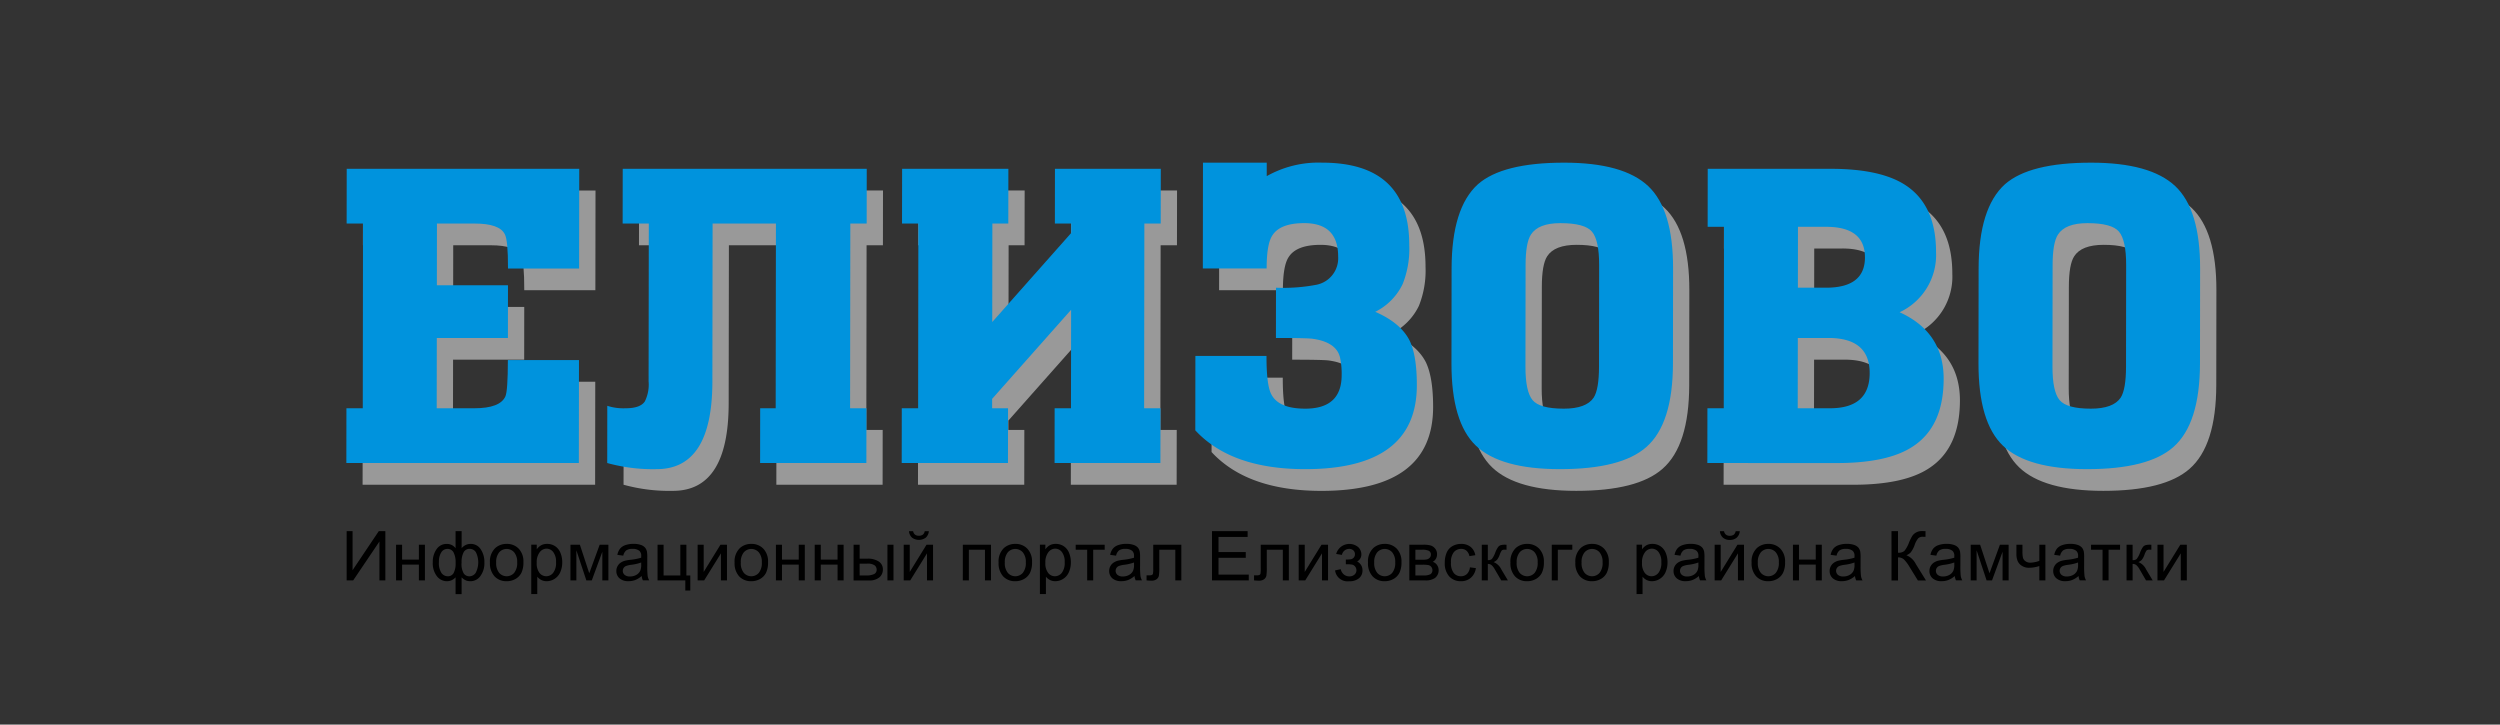 <svg xmlns="http://www.w3.org/2000/svg" xmlns:xlink="http://www.w3.org/1999/xlink" width="435.249" height="126.156" style=""><rect width="100%" height="100%" fill="#333333" stroke="none"/><rect id="backgroundrect" width="100%" height="100%" x="0" y="0" fill="none" stroke="none" class="selected" style=""/><defs><style>.cls-1{opacity:0.5;}.cls-2{fill:#fff;}.cls-3{fill:#0093dd;}.cls-4{fill:none;}</style></defs><title>logo</title><g class="currentLayer" style=""><title>Layer 1</title><g class="cls-1" id="svg_1"><path class="cls-2" d="M63.128,84.389l.013-9.534h2.845L66.028,42.7H63.183l.012-9.533h40.483l-.024,17.359H91.275q.006-4.978-.561-5.976-.921-1.849-5.263-1.85H78.906L78.892,53.44H91.271l-.011,9.178H78.88l-.017,12.237H85.41q4.481,0,5.41-2.063.426-.924.434-6.333h12.38l-.024,17.93Z" id="svg_2"/><path class="cls-2" d="M153.729,33.163l-.012,9.533H150.87l-.042,32.159h2.846l-.012,9.534h-18.5l.012-9.534h2.7l.043-32.159H126.9l-.038,27.534q-.018,15.227-9.695,15.226a29.784,29.784,0,0,1-8.607-1.067l.012-9.961a9.092,9.092,0,0,0,3.2.427q2.562,0,3.345-1.208a6.585,6.585,0,0,0,.646-3.478L115.8,42.7h-4.553l.012-9.533Z" id="svg_3"/><path class="cls-2" d="M159.891,33.163h18.5l-.014,9.533H175.6l-.023,17.147,13.752-15.51,0-1.637h-2.846l.013-9.533h18.427l-.013,9.533h-2.846l-.042,32.159h2.846l-.013,9.534H186.432l.012-9.534h2.846l.023-17.147L175.561,73.219l0,1.636h2.775l-.014,9.534h-18.5l.014-9.534h2.846l.041-32.159h-2.846Z" id="svg_4"/><path class="cls-2" d="M212.244,50.522,212.27,32.1h11.1l0,2.347a18.292,18.292,0,0,1,9.679-2.347q15.153,0,15.136,14.371a16.547,16.547,0,0,1-1.148,6.759,10.443,10.443,0,0,1-4.772,4.838q4.406,1.922,5.969,4.98,1.276,2.634,1.271,7.827-.021,14.586-19.443,14.585-12.877,0-19.129-6.759l.016-12.949h12.38q-.008,5.122.845,6.688,1.278,2.491,5.9,2.49,6.333,0,6.34-5.834a13.2,13.2,0,0,0-.279-3.059q-.639-2.7-4.764-3.273-.924-.141-6.4-.142l.011-8.751a30.628,30.628,0,0,0,6.973-.5,4.7,4.7,0,0,0,3.848-4.91q.009-5.832-5.9-5.834-4.2,0-5.551,2.135-1,1.494-1,5.762Z" id="svg_5"/><path class="cls-2" d="M274.431,85.456q-10.389,0-14.652-4.091t-4.25-14.336l.022-16.507q.015-10.529,4.572-14.656Q264.4,32.1,275.141,32.1q10.315,0,14.65,4.091t4.321,14.335l-.021,16.507q-.014,10.53-4.644,14.585Q285.1,85.456,274.431,85.456Zm.653-10.53q3.912,0,5.2-1.921.924-1.422.932-5.407l.023-17.644q0-4.34-1.238-5.834t-5.512-1.495q-3.841,0-5.125,1.993-.928,1.423-.931,5.336L268.406,67.6q-.006,4.341,1.238,5.834T275.084,74.926Z" id="svg_6"/><path class="cls-2" d="M300.08,84.389l.012-9.534h2.846l.041-31.589h-2.845l.012-10.1h21.417q8.678,0,13.015,2.846,5.332,3.486,5.32,11.668a10.984,10.984,0,0,1-6.345,10.458q7.681,3.488,7.669,11.6-.012,8.325-5.423,11.811-4.346,2.845-13.166,2.846Zm15.752-21.771-.017,12.237h5.621q6.9,0,6.91-6.119t-7.178-6.118Zm.025-19.352-.014,10.6h4.909q6.759,0,6.766-5.265.008-5.337-6.752-5.336Z" id="svg_7"/><path class="cls-2" d="M366.188,85.456q-10.389,0-14.652-4.091t-4.25-14.336l.023-16.507q.012-10.529,4.572-14.656Q356.155,32.1,366.9,32.1q10.315,0,14.652,4.091t4.321,14.335l-.022,16.507q-.014,10.53-4.643,14.585Q376.858,85.456,366.188,85.456Zm.654-10.53q3.912,0,5.195-1.921.927-1.422.933-5.407l.022-17.644q.006-4.34-1.237-5.834t-5.512-1.495q-3.841,0-5.124,1.993-.929,1.423-.932,5.336L360.164,67.6q-.006,4.341,1.237,5.834T366.842,74.926Z" id="svg_8"/></g><path class="cls-3" d="M60.3,80.612l.013-9.534h2.845L63.2,38.919H60.35l.013-9.533h40.483l-.024,17.36H88.443q.006-4.98-.562-5.976-.921-1.85-5.262-1.851H76.073l-.014,10.744h12.38l-.011,9.178H76.047l-.016,12.237h6.546q4.48,0,5.41-2.063.426-.924.435-6.332H100.8l-.024,17.929Z" id="svg_9"/><path class="cls-3" d="M150.9,29.386l-.012,9.533h-2.847L148,71.078h2.846l-.012,9.534h-18.5l.012-9.534h2.7l.042-32.159H124.062l-.037,27.535q-.02,15.225-9.7,15.225a29.78,29.78,0,0,1-8.607-1.067l.011-9.961a9.1,9.1,0,0,0,3.2.427q2.562,0,3.345-1.207a6.59,6.59,0,0,0,.646-3.478l.036-27.474h-4.554l.013-9.533Z" id="svg_10"/><path class="cls-3" d="M157.058,29.386h18.5l-.013,9.533h-2.775l-.022,17.147L186.5,40.556l0-1.637h-2.846l.012-9.533h18.428l-.014,9.533h-2.846l-.041,32.159h2.846l-.013,9.534H183.6l.011-9.534h2.846l.023-17.146-13.751,15.51,0,1.636H175.5l-.013,9.534h-18.5L157,71.078h2.846l.042-32.159h-2.846Z" id="svg_11"/><path class="cls-3" d="M209.412,46.746l.025-18.427h11.1l0,2.348a18.3,18.3,0,0,1,9.679-2.348q15.154,0,15.136,14.371a16.51,16.51,0,0,1-1.148,6.759,10.445,10.445,0,0,1-4.772,4.839q4.407,1.92,5.969,4.98,1.278,2.633,1.271,7.826-.02,14.586-19.442,14.585-12.879,0-19.129-6.759l.016-12.949h12.38q-.009,5.122.845,6.688,1.276,2.491,5.9,2.49,6.332,0,6.34-5.834a13.135,13.135,0,0,0-.28-3.059q-.638-2.7-4.763-3.273-.925-.141-6.4-.142l.011-8.751a30.644,30.644,0,0,0,6.974-.5,4.7,4.7,0,0,0,3.848-4.909q.007-5.834-5.9-5.834-4.2,0-5.55,2.134-1,1.494-1,5.763Z" id="svg_12"/><path class="cls-3" d="M271.6,81.679q-10.389,0-14.651-4.091T252.7,63.252l.022-16.506q.014-10.529,4.572-14.657,4.275-3.769,15.018-3.77,10.315,0,14.65,4.091t4.32,14.336l-.021,16.506q-.013,10.53-4.643,14.585Q282.27,81.678,271.6,81.679Zm.654-10.53q3.91,0,5.2-1.92.926-1.424.933-5.408l.022-17.644q.006-4.34-1.237-5.834t-5.512-1.494q-3.843,0-5.126,1.992-.927,1.423-.931,5.336l-.023,17.644q-.006,4.341,1.237,5.834T272.252,71.149Z" id="svg_13"/><path class="cls-3" d="M297.248,80.612l.012-9.534h2.845l.041-31.589H297.3l.013-10.1h21.415q8.681,0,13.017,2.846,5.331,3.486,5.32,11.668a10.984,10.984,0,0,1-6.345,10.458q7.681,3.488,7.669,11.6-.01,8.323-5.424,11.81-4.344,2.847-13.165,2.846ZM313,58.841l-.017,12.237H318.6q6.9,0,6.909-6.119t-7.177-6.118Zm.025-19.352-.014,10.6h4.91q6.759,0,6.766-5.265.006-5.336-6.752-5.336Z" id="svg_14"/><path class="cls-3" d="M363.354,81.679q-10.387,0-14.651-4.091t-4.249-14.336l.022-16.506q.012-10.529,4.572-14.657,4.274-3.769,15.016-3.77,10.315,0,14.652,4.091t4.321,14.336l-.021,16.506q-.015,10.53-4.644,14.585Q374.027,81.678,363.354,81.679Zm.655-10.53q3.912,0,5.2-1.92.925-1.424.932-5.408l.022-17.644q.006-4.34-1.237-5.834t-5.512-1.494q-3.842,0-5.124,1.992-.929,1.423-.932,5.336l-.023,17.644q-.006,4.341,1.237,5.834T364.009,71.149Z" id="svg_15"/><path d="M60.352,92.469h1.03v6.8l4.565-6.8h1.141v8.581H66.059V94.272l-4.573,6.778H60.352Z" id="svg_16" class=""/><path d="M68.953,94.834h1.053v2.587h2.921V94.834H73.98v6.216H72.927V98.293H70.006v2.757H68.953Z" id="svg_17" class=""/><path d="M79.315,92.469h1.054v2.968a2.218,2.218,0,0,1,.72-.559,1.953,1.953,0,0,1,.843-.185,2.035,2.035,0,0,1,1.753.922,3.954,3.954,0,0,1,.647,2.321,3.734,3.734,0,0,1-.7,2.356,2.114,2.114,0,0,1-1.733.9,2.4,2.4,0,0,1-.69-.105,2.314,2.314,0,0,1-.843-.574v2.921H79.315v-2.921a2.139,2.139,0,0,1-.7.51,2.027,2.027,0,0,1-.828.169,2.2,2.2,0,0,1-1.71-.857,3.683,3.683,0,0,1-.73-2.456,3.766,3.766,0,0,1,.661-2.268,2.085,2.085,0,0,1,1.779-.916,1.923,1.923,0,0,1,.849.185,1.949,1.949,0,0,1,.678.559Zm-2.9,5.379a3.171,3.171,0,0,0,.442,1.9,1.333,1.333,0,0,0,1.1.579,1.113,1.113,0,0,0,1.025-.576,3.491,3.491,0,0,0,.339-1.73,3.773,3.773,0,0,0-.356-1.844,1.169,1.169,0,0,0-1.078-.614,1.237,1.237,0,0,0-1.059.6A2.972,2.972,0,0,0,76.418,97.848Zm3.945.117a3.217,3.217,0,0,0,.387,1.888,1.187,1.187,0,0,0,.965.483,1.345,1.345,0,0,0,1.1-.594,3.958,3.958,0,0,0,.035-3.609,1.275,1.275,0,0,0-1.075-.579,1.15,1.15,0,0,0-1.056.6A3.641,3.641,0,0,0,80.363,97.965Z" id="svg_18" class=""/><path d="M85.3,97.942a3.2,3.2,0,0,1,.96-2.558,2.893,2.893,0,0,1,1.955-.691,2.8,2.8,0,0,1,2.1.84,3.2,3.2,0,0,1,.812,2.321,4.116,4.116,0,0,1-.359,1.888,2.562,2.562,0,0,1-1.048,1.068,3.055,3.055,0,0,1-1.5.38,2.8,2.8,0,0,1-2.111-.836A3.348,3.348,0,0,1,85.3,97.942Zm1.083,0a2.654,2.654,0,0,0,.52,1.788,1.735,1.735,0,0,0,2.617,0,2.712,2.712,0,0,0,.521-1.82,2.573,2.573,0,0,0-.523-1.747,1.737,1.737,0,0,0-2.615,0A2.642,2.642,0,0,0,86.383,97.942Z" id="svg_19" class=""/><path d="M92.49,103.432v-8.6h.96v.808a2.351,2.351,0,0,1,.767-.711,2.1,2.1,0,0,1,1.036-.238,2.46,2.46,0,0,1,1.405.41,2.521,2.521,0,0,1,.918,1.156,4.22,4.22,0,0,1,.311,1.636,4.175,4.175,0,0,1-.342,1.718,2.594,2.594,0,0,1-1,1.171,2.556,2.556,0,0,1-1.372.406,1.992,1.992,0,0,1-.946-.222,2.156,2.156,0,0,1-.687-.562v3.026Zm.954-5.455a2.7,2.7,0,0,0,.486,1.773,1.488,1.488,0,0,0,1.176.574,1.526,1.526,0,0,0,1.2-.594,2.823,2.823,0,0,0,.5-1.841,2.75,2.75,0,0,0-.489-1.779,1.473,1.473,0,0,0-1.168-.591,1.517,1.517,0,0,0-1.19.629A2.81,2.81,0,0,0,93.444,97.977Z" id="svg_20" class=""/><path d="M99.318,94.834h1.639l1.633,4.975,1.814-4.975h1.516v6.216h-1.053v-5l-1.838,5h-.943l-1.738-5.244v5.244h-1.03Z" id="svg_21" class=""/><path d="M111.718,100.283a3.909,3.909,0,0,1-1.126.7,3.254,3.254,0,0,1-1.162.2,2.263,2.263,0,0,1-1.575-.5,1.652,1.652,0,0,1-.55-1.279,1.735,1.735,0,0,1,.752-1.44,2.552,2.552,0,0,1,.757-.345,7.536,7.536,0,0,1,.938-.158,9.614,9.614,0,0,0,1.878-.363c0-.145.006-.236.006-.275a1.166,1.166,0,0,0-.3-.907,1.766,1.766,0,0,0-1.2-.358,1.861,1.861,0,0,0-1.1.261,1.6,1.6,0,0,0-.524.922l-1.03-.141a2.562,2.562,0,0,1,.463-1.068,2.027,2.027,0,0,1,.93-.626,4.158,4.158,0,0,1,1.41-.22,3.728,3.728,0,0,1,1.294.188,1.709,1.709,0,0,1,.731.471,1.657,1.657,0,0,1,.329.717,5.972,5.972,0,0,1,.052.972v1.4a14.841,14.841,0,0,0,.068,1.859,2.317,2.317,0,0,0,.266.746h-1.1A2.209,2.209,0,0,1,111.718,100.283Zm-.088-2.353a7.714,7.714,0,0,1-1.721.4,4.033,4.033,0,0,0-.919.211.923.923,0,0,0-.416.342.906.906,0,0,0-.146.5.9.9,0,0,0,.32.7,1.372,1.372,0,0,0,.934.281,2.18,2.18,0,0,0,1.082-.266,1.644,1.644,0,0,0,.7-.729,2.566,2.566,0,0,0,.169-1.054Z" id="svg_22" class=""/><path d="M114.478,94.834h1.053v5.35h2.914v-5.35H119.5v5.35h.678v2.628h-.865V101.05h-4.835Z" id="svg_23" class=""/><path d="M121.457,94.834h1.054v4.741l2.921-4.741h1.134v6.216h-1.052V96.338l-2.921,4.712h-1.136Z" id="svg_24" class=""/><path d="M127.893,97.942a3.2,3.2,0,0,1,.96-2.558,2.893,2.893,0,0,1,1.955-.691,2.79,2.79,0,0,1,2.094.84,3.2,3.2,0,0,1,.815,2.321,4.114,4.114,0,0,1-.361,1.888,2.548,2.548,0,0,1-1.047,1.068,3.058,3.058,0,0,1-1.5.38,2.8,2.8,0,0,1-2.111-.836A3.343,3.343,0,0,1,127.893,97.942Zm1.083,0a2.643,2.643,0,0,0,.52,1.788,1.735,1.735,0,0,0,2.617,0,2.712,2.712,0,0,0,.52-1.82,2.563,2.563,0,0,0-.524-1.747,1.735,1.735,0,0,0-2.613,0A2.631,2.631,0,0,0,128.976,97.942Z" id="svg_25" class=""/><path d="M135.089,94.834h1.054v2.587h2.92V94.834h1.054v6.216h-1.054V98.293h-2.92v2.757h-1.054Z" id="svg_26" class=""/><path d="M141.84,94.834H142.9v2.587h2.919V94.834h1.054v6.216h-1.054V98.293H142.9v2.757H141.84Z" id="svg_27" class=""/><path d="M148.609,94.834h1.054v2.429H151a3.418,3.418,0,0,1,2.01.506,1.623,1.623,0,0,1,.7,1.4,1.761,1.761,0,0,1-.588,1.332,2.691,2.691,0,0,1-1.882.553h-2.634Zm1.054,5.35h1.107a3.03,3.03,0,0,0,1.427-.246.823.823,0,0,0,.428-.767.992.992,0,0,0-.316-.72,2.1,2.1,0,0,0-1.4-.316h-1.247Zm4.841-5.35h1.053v6.216H154.5Z" id="svg_28" class=""/><path d="M157.334,94.834h1.053v4.741l2.921-4.741h1.135v6.216H161.39V96.338l-2.921,4.712h-1.135Zm3.658-2.353h.719a1.7,1.7,0,0,1-.535,1.124,2.021,2.021,0,0,1-2.388,0,1.7,1.7,0,0,1-.536-1.127h.721a.982.982,0,0,0,.324.594,1.008,1.008,0,0,0,.652.2,1.147,1.147,0,0,0,.718-.19A.973.973,0,0,0,160.992,92.481Z" id="svg_29" class=""/><path d="M167.629,94.834h4.905v6.216H171.48V95.706h-2.8v5.344h-1.055Z" id="svg_30" class=""/><path d="M173.854,97.942a3.2,3.2,0,0,1,.96-2.558,2.9,2.9,0,0,1,1.956-.691,2.791,2.791,0,0,1,2.094.84,3.2,3.2,0,0,1,.814,2.321,4.115,4.115,0,0,1-.36,1.888,2.55,2.55,0,0,1-1.048,1.068,3.054,3.054,0,0,1-1.5.38,2.8,2.8,0,0,1-2.112-.836A3.348,3.348,0,0,1,173.854,97.942Zm1.084,0a2.649,2.649,0,0,0,.519,1.788,1.735,1.735,0,0,0,2.617,0,2.707,2.707,0,0,0,.521-1.82,2.568,2.568,0,0,0-.524-1.747,1.736,1.736,0,0,0-2.614,0A2.636,2.636,0,0,0,174.938,97.942Z" id="svg_31" class=""/><path d="M181.045,103.432v-8.6H182v.808a2.351,2.351,0,0,1,.767-.711,2.1,2.1,0,0,1,1.036-.238,2.456,2.456,0,0,1,1.405.41,2.523,2.523,0,0,1,.919,1.156,4.22,4.22,0,0,1,.31,1.636,4.175,4.175,0,0,1-.342,1.718,2.592,2.592,0,0,1-.995,1.171,2.56,2.56,0,0,1-1.374.406,1.988,1.988,0,0,1-.945-.222,2.156,2.156,0,0,1-.687-.562v3.026ZM182,97.977a2.7,2.7,0,0,0,.486,1.773,1.49,1.49,0,0,0,1.176.574,1.523,1.523,0,0,0,1.2-.594,2.817,2.817,0,0,0,.5-1.841,2.744,2.744,0,0,0-.488-1.779,1.472,1.472,0,0,0-1.168-.591,1.515,1.515,0,0,0-1.19.629A2.816,2.816,0,0,0,182,97.977Z" id="svg_32" class=""/><path d="M187.275,94.834h5.051v.872h-2v5.344h-1.047V95.706h-2Z" id="svg_33" class=""/><path d="M197.521,100.283a3.909,3.909,0,0,1-1.126.7,3.255,3.255,0,0,1-1.163.2,2.26,2.26,0,0,1-1.574-.5,1.652,1.652,0,0,1-.551-1.279,1.706,1.706,0,0,1,.208-.834,1.723,1.723,0,0,1,.544-.606,2.569,2.569,0,0,1,.758-.345,7.536,7.536,0,0,1,.938-.158,9.646,9.646,0,0,0,1.878-.363c0-.145,0-.236,0-.275a1.166,1.166,0,0,0-.3-.907,1.767,1.767,0,0,0-1.2-.358,1.857,1.857,0,0,0-1.1.261,1.6,1.6,0,0,0-.525.922l-1.029-.141a2.562,2.562,0,0,1,.463-1.068,2.021,2.021,0,0,1,.93-.626,4.158,4.158,0,0,1,1.41-.22,3.728,3.728,0,0,1,1.294.188,1.709,1.709,0,0,1,.731.471,1.656,1.656,0,0,1,.328.717,5.939,5.939,0,0,1,.053.972v1.4a15.134,15.134,0,0,0,.067,1.859,2.32,2.32,0,0,0,.267.746h-1.1A2.231,2.231,0,0,1,197.521,100.283Zm-.088-2.353a7.714,7.714,0,0,1-1.721.4,4.019,4.019,0,0,0-.919.211.917.917,0,0,0-.416.342.928.928,0,0,0,.174,1.2,1.371,1.371,0,0,0,.933.281,2.174,2.174,0,0,0,1.082-.266,1.647,1.647,0,0,0,.7-.729,2.566,2.566,0,0,0,.169-1.054Z" id="svg_34" class=""/><path d="M200.777,94.834h4.894v6.216h-1.048V95.706h-2.791v3.1a8.976,8.976,0,0,1-.07,1.428,1.038,1.038,0,0,1-.387.6,1.415,1.415,0,0,1-.913.258c-.246,0-.528-.016-.849-.047v-.878h.463a1.171,1.171,0,0,0,.468-.067.346.346,0,0,0,.186-.214,5,5,0,0,0,.047-.954Z" id="svg_35" class=""/><path d="M211.01,101.05V92.469h6.2v1.013h-5.068V96.11h4.747v1.007h-4.747v2.92h5.267v1.013Z" id="svg_36" class=""/><path d="M219.493,94.834h4.894v6.216h-1.049V95.706h-2.791v3.1a9.1,9.1,0,0,1-.07,1.428,1.038,1.038,0,0,1-.387.6,1.412,1.412,0,0,1-.912.258c-.246,0-.53-.016-.85-.047v-.878h.463a1.173,1.173,0,0,0,.469-.067.346.346,0,0,0,.186-.214,5,5,0,0,0,.047-.954Z" id="svg_37" class=""/><path d="M226.1,94.834h1.054v4.741l2.92-4.741h1.136v6.216H230.16V96.338l-2.92,4.712H226.1Z" id="svg_38" class=""/><path d="M234.307,98.24v-.825a5.913,5.913,0,0,0,.91-.053.854.854,0,0,0,.46-.28.834.834,0,0,0,.217-.586.869.869,0,0,0-.285-.682,1.059,1.059,0,0,0-.734-.254,1.293,1.293,0,0,0-1.246,1.047l-1-.164a2.387,2.387,0,0,1,3.819-1.2,1.745,1.745,0,0,1,.566,1.3,1.369,1.369,0,0,1-.739,1.212,1.776,1.776,0,0,1,.7.641,1.755,1.755,0,0,1,.234.922,1.7,1.7,0,0,1-.609,1.357,2.54,2.54,0,0,1-1.7.521,2.185,2.185,0,0,1-2.464-1.89l.99-.211a1.577,1.577,0,0,0,.547.925,1.48,1.48,0,0,0,.945.328,1.323,1.323,0,0,0,.887-.3,1.014,1.014,0,0,0,.131-1.4.95.95,0,0,0-.473-.336,4.1,4.1,0,0,0-.914-.068Z" id="svg_39" class=""/><path d="M238.168,97.942a3.2,3.2,0,0,1,.959-2.558,2.9,2.9,0,0,1,1.955-.691,2.792,2.792,0,0,1,2.1.84,3.2,3.2,0,0,1,.813,2.321,4.115,4.115,0,0,1-.36,1.888,2.554,2.554,0,0,1-1.047,1.068,3.059,3.059,0,0,1-1.5.38,2.794,2.794,0,0,1-2.109-.836A3.344,3.344,0,0,1,238.168,97.942Zm1.082,0a2.649,2.649,0,0,0,.521,1.788,1.735,1.735,0,0,0,2.617,0,2.717,2.717,0,0,0,.52-1.82,2.568,2.568,0,0,0-.523-1.747,1.736,1.736,0,0,0-2.614,0A2.636,2.636,0,0,0,239.25,97.942Z" id="svg_40" class=""/><path d="M245.363,94.834h2.43a4.427,4.427,0,0,1,1.332.149,1.614,1.614,0,0,1,.748.547,1.5,1.5,0,0,1,.314.954,1.566,1.566,0,0,1-.185.776,1.5,1.5,0,0,1-.553.553,1.459,1.459,0,0,1,.729.547,1.585,1.585,0,0,1,.29.952,1.678,1.678,0,0,1-.632,1.311,2.773,2.773,0,0,1-1.668.427h-2.805Zm1.055,2.616h1.123a4.011,4.011,0,0,0,.925-.07.963.963,0,0,0,.45-.284.723.723,0,0,0,.2-.512.715.715,0,0,0-.347-.685,2.652,2.652,0,0,0-1.192-.193h-1.158Zm0,2.734h1.387a2.532,2.532,0,0,0,1.228-.208.814.814,0,0,0,.352-.717.894.894,0,0,0-.194-.553.832.832,0,0,0-.5-.322,5.181,5.181,0,0,0-.995-.068h-1.275Z" id="svg_41" class=""/><path d="M255.914,98.773l1.036.135a2.683,2.683,0,0,1-.869,1.676,2.531,2.531,0,0,1-1.718.606,2.666,2.666,0,0,1-2.051-.834,3.384,3.384,0,0,1-.776-2.391,4.329,4.329,0,0,1,.333-1.761,2.332,2.332,0,0,1,1.016-1.133,3.011,3.011,0,0,1,1.484-.378,2.575,2.575,0,0,1,1.656.513,2.349,2.349,0,0,1,.826,1.454l-1.025.158a1.694,1.694,0,0,0-.517-.942,1.339,1.339,0,0,0-.9-.316,1.637,1.637,0,0,0-1.294.57,2.716,2.716,0,0,0-.5,1.806,2.8,2.8,0,0,0,.48,1.82,1.56,1.56,0,0,0,1.253.568,1.472,1.472,0,0,0,1.035-.381A1.884,1.884,0,0,0,255.914,98.773Z" id="svg_42" class=""/><path d="M257.977,94.834h1.054v2.687a1.011,1.011,0,0,0,.7-.194,4.205,4.205,0,0,0,.594-1.123,4.451,4.451,0,0,1,.5-.972.957.957,0,0,1,.444-.316,2.837,2.837,0,0,1,.808-.082h.211v.872L262,95.7a.78.78,0,0,0-.533.123,3.151,3.151,0,0,0-.374.767,3.2,3.2,0,0,1-.439.843,1.792,1.792,0,0,1-.615.427,2.542,2.542,0,0,1,1.335,1.264l1.153,1.926h-1.159l-1.124-1.926a2.636,2.636,0,0,0-.6-.764,1.024,1.024,0,0,0-.614-.184v2.874h-1.054Z" id="svg_43" class=""/><path d="M262.967,97.942a3.2,3.2,0,0,1,.96-2.558,2.893,2.893,0,0,1,1.955-.691,2.792,2.792,0,0,1,2.095.84,3.194,3.194,0,0,1,.814,2.321,4.128,4.128,0,0,1-.36,1.888,2.556,2.556,0,0,1-1.048,1.068,3.058,3.058,0,0,1-1.5.38,2.8,2.8,0,0,1-2.111-.836A3.343,3.343,0,0,1,262.967,97.942Zm1.083,0a2.649,2.649,0,0,0,.52,1.788,1.736,1.736,0,0,0,2.618,0,2.717,2.717,0,0,0,.519-1.82,2.568,2.568,0,0,0-.523-1.747,1.736,1.736,0,0,0-2.614,0A2.636,2.636,0,0,0,264.05,97.942Z" id="svg_44" class=""/><path d="M270.163,94.834h3.576v.872h-2.522v5.344h-1.054Z" id="svg_45" class=""/><path d="M274.27,97.942a3.2,3.2,0,0,1,.959-2.558,2.9,2.9,0,0,1,1.955-.691,2.792,2.792,0,0,1,2.095.84,3.2,3.2,0,0,1,.814,2.321,4.1,4.1,0,0,1-.361,1.888,2.552,2.552,0,0,1-1.046,1.068,3.059,3.059,0,0,1-1.5.38,2.8,2.8,0,0,1-2.11-.836A3.343,3.343,0,0,1,274.27,97.942Zm1.082,0a2.643,2.643,0,0,0,.521,1.788,1.734,1.734,0,0,0,2.616,0,2.712,2.712,0,0,0,.521-1.82,2.563,2.563,0,0,0-.524-1.747,1.735,1.735,0,0,0-2.613,0A2.631,2.631,0,0,0,275.352,97.942Z" id="svg_46" class=""/><path d="M284.922,103.432v-8.6h.96v.808a2.339,2.339,0,0,1,.766-.711,2.1,2.1,0,0,1,1.037-.238,2.46,2.46,0,0,1,1.4.41,2.521,2.521,0,0,1,.918,1.156,4.22,4.22,0,0,1,.31,1.636,4.175,4.175,0,0,1-.341,1.718,2.59,2.59,0,0,1-1,1.171,2.551,2.551,0,0,1-1.372.406,1.988,1.988,0,0,1-.945-.222,2.145,2.145,0,0,1-.687-.562v3.026Zm.954-5.455a2.707,2.707,0,0,0,.485,1.773,1.492,1.492,0,0,0,1.177.574,1.524,1.524,0,0,0,1.2-.594,2.823,2.823,0,0,0,.5-1.841,2.75,2.75,0,0,0-.488-1.779,1.473,1.473,0,0,0-1.168-.591,1.515,1.515,0,0,0-1.19.629A2.81,2.81,0,0,0,285.876,97.977Z" id="svg_47" class=""/><path d="M295.776,100.283a3.882,3.882,0,0,1-1.126.7,3.25,3.25,0,0,1-1.162.2,2.26,2.26,0,0,1-1.574-.5,1.652,1.652,0,0,1-.551-1.279,1.706,1.706,0,0,1,.208-.834,1.723,1.723,0,0,1,.544-.606,2.569,2.569,0,0,1,.758-.345,7.536,7.536,0,0,1,.938-.158,9.617,9.617,0,0,0,1.877-.363c0-.145.006-.236.006-.275a1.162,1.162,0,0,0-.3-.907,1.763,1.763,0,0,0-1.2-.358,1.857,1.857,0,0,0-1.1.261,1.6,1.6,0,0,0-.525.922l-1.029-.141a2.562,2.562,0,0,1,.463-1.068,2.021,2.021,0,0,1,.93-.626,4.154,4.154,0,0,1,1.41-.22,3.728,3.728,0,0,1,1.294.188,1.709,1.709,0,0,1,.731.471,1.656,1.656,0,0,1,.328.717,5.939,5.939,0,0,1,.053.972v1.4a14.921,14.921,0,0,0,.067,1.859,2.32,2.32,0,0,0,.267.746h-1.1A2.253,2.253,0,0,1,295.776,100.283Zm-.088-2.353a7.7,7.7,0,0,1-1.72.4,4.019,4.019,0,0,0-.919.211.912.912,0,0,0-.416.342.928.928,0,0,0,.174,1.2,1.371,1.371,0,0,0,.933.281,2.174,2.174,0,0,0,1.082-.266,1.647,1.647,0,0,0,.7-.729,2.569,2.569,0,0,0,.168-1.054Z" id="svg_48" class=""/><path d="M298.519,94.834h1.053v4.741l2.92-4.741h1.137v6.216h-1.055V96.338l-2.92,4.712h-1.135Zm3.658-2.353h.719a1.692,1.692,0,0,1-.535,1.124A1.743,1.743,0,0,1,301.17,94a1.761,1.761,0,0,1-1.2-.389,1.693,1.693,0,0,1-.535-1.127h.72a.982.982,0,0,0,.324.594,1.009,1.009,0,0,0,.653.2,1.148,1.148,0,0,0,.717-.19A.973.973,0,0,0,302.177,92.481Z" id="svg_49" class=""/><path d="M304.954,97.942a3.2,3.2,0,0,1,.96-2.558,2.9,2.9,0,0,1,1.955-.691,2.794,2.794,0,0,1,2.1.84,3.2,3.2,0,0,1,.812,2.321,4.116,4.116,0,0,1-.359,1.888,2.556,2.556,0,0,1-1.048,1.068,3.055,3.055,0,0,1-1.5.38,2.8,2.8,0,0,1-2.11-.836A3.348,3.348,0,0,1,304.954,97.942Zm1.083,0a2.649,2.649,0,0,0,.521,1.788,1.734,1.734,0,0,0,2.616,0,2.712,2.712,0,0,0,.521-1.82,2.568,2.568,0,0,0-.523-1.747,1.736,1.736,0,0,0-2.614,0A2.636,2.636,0,0,0,306.037,97.942Z" id="svg_50" class=""/><path d="M312.15,94.834H313.2v2.587h2.921V94.834h1.053v6.216h-1.053V98.293H313.2v2.757H312.15Z" id="svg_51" class=""/><path d="M322.952,100.283a3.882,3.882,0,0,1-1.126.7,3.25,3.25,0,0,1-1.162.2,2.258,2.258,0,0,1-1.574-.5,1.652,1.652,0,0,1-.551-1.279,1.7,1.7,0,0,1,.208-.834,1.713,1.713,0,0,1,.544-.606,2.569,2.569,0,0,1,.758-.345,7.513,7.513,0,0,1,.937-.158,9.614,9.614,0,0,0,1.878-.363c0-.145.006-.236.006-.275a1.162,1.162,0,0,0-.3-.907,1.765,1.765,0,0,0-1.2-.358,1.863,1.863,0,0,0-1.1.261,1.6,1.6,0,0,0-.524.922l-1.029-.141a2.549,2.549,0,0,1,.463-1.068,2.018,2.018,0,0,1,.929-.626,4.162,4.162,0,0,1,1.41-.22,3.724,3.724,0,0,1,1.294.188,1.713,1.713,0,0,1,.732.471,1.668,1.668,0,0,1,.328.717,5.939,5.939,0,0,1,.053.972v1.4A14.921,14.921,0,0,0,324,100.3a2.32,2.32,0,0,0,.267.746h-1.1A2.231,2.231,0,0,1,322.952,100.283Zm-.088-2.353a7.716,7.716,0,0,1-1.72.4,4.005,4.005,0,0,0-.919.211.912.912,0,0,0-.416.342.929.929,0,0,0,.173,1.2,1.374,1.374,0,0,0,.934.281A2.177,2.177,0,0,0,322,100.1a1.644,1.644,0,0,0,.7-.729,2.55,2.55,0,0,0,.169-1.054Z" id="svg_52" class=""/><path d="M329.309,92.469h1.134v3.758a1.581,1.581,0,0,0,1.1-.3,5.032,5.032,0,0,0,.807-1.449,7.912,7.912,0,0,1,.589-1.191,1.83,1.83,0,0,1,.658-.585,1.9,1.9,0,0,1,.942-.238c.438,0,.668,0,.692.012v.983c-.039,0-.116,0-.229,0l-.228-.006a1.1,1.1,0,0,0-.809.263,3.577,3.577,0,0,0-.613,1.124,4.415,4.415,0,0,1-.733,1.373,2.268,2.268,0,0,1-.714.453,3.17,3.17,0,0,1,1.639,1.533l1.768,2.857H333.9l-1.434-2.33a6.469,6.469,0,0,0-.988-1.325,1.482,1.482,0,0,0-1.032-.36v4.015h-1.134Z" id="svg_53" class=""/><path d="M340.327,100.283a3.882,3.882,0,0,1-1.126.7,3.25,3.25,0,0,1-1.162.2,2.258,2.258,0,0,1-1.574-.5,1.652,1.652,0,0,1-.551-1.279,1.7,1.7,0,0,1,.208-.834,1.713,1.713,0,0,1,.544-.606,2.569,2.569,0,0,1,.758-.345,7.513,7.513,0,0,1,.937-.158,9.614,9.614,0,0,0,1.878-.363c0-.145.006-.236.006-.275a1.162,1.162,0,0,0-.3-.907,1.765,1.765,0,0,0-1.2-.358,1.863,1.863,0,0,0-1.1.261,1.6,1.6,0,0,0-.524.922l-1.029-.141a2.549,2.549,0,0,1,.463-1.068,2.018,2.018,0,0,1,.929-.626,4.162,4.162,0,0,1,1.41-.22,3.724,3.724,0,0,1,1.294.188,1.713,1.713,0,0,1,.732.471,1.668,1.668,0,0,1,.328.717,5.939,5.939,0,0,1,.053.972v1.4a14.921,14.921,0,0,0,.067,1.859,2.32,2.32,0,0,0,.267.746h-1.1A2.231,2.231,0,0,1,340.327,100.283Zm-.088-2.353a7.716,7.716,0,0,1-1.72.4,4.005,4.005,0,0,0-.919.211.912.912,0,0,0-.416.342.929.929,0,0,0,.173,1.2,1.374,1.374,0,0,0,.934.281,2.177,2.177,0,0,0,1.082-.266,1.644,1.644,0,0,0,.7-.729,2.55,2.55,0,0,0,.169-1.054Z" id="svg_54" class=""/><path d="M343.1,94.834h1.638l1.633,4.975,1.815-4.975H349.7v6.216h-1.054v-5l-1.837,5h-.943l-1.738-5.244v5.244H343.1Z" id="svg_55" class=""/><path d="M351.057,94.834h1.052V96.01a4.792,4.792,0,0,0,.091,1.1,1.093,1.093,0,0,0,.437.6,1.42,1.42,0,0,0,.866.254,5.137,5.137,0,0,0,1.545-.316V94.834H356.1v6.216h-1.054v-2.5a6.09,6.09,0,0,1-1.815.3,2.211,2.211,0,0,1-1.25-.36,1.821,1.821,0,0,1-.734-.881,3.267,3.267,0,0,1-.192-1.147Z" id="svg_56" class=""/><path d="M361.876,100.283a3.926,3.926,0,0,1-1.127.7,3.246,3.246,0,0,1-1.162.2,2.26,2.26,0,0,1-1.574-.5,1.652,1.652,0,0,1-.55-1.279,1.694,1.694,0,0,1,.207-.834,1.725,1.725,0,0,1,.545-.606,2.535,2.535,0,0,1,.758-.345,7.49,7.49,0,0,1,.936-.158,9.628,9.628,0,0,0,1.879-.363c0-.145.006-.236.006-.275a1.162,1.162,0,0,0-.3-.907,1.763,1.763,0,0,0-1.2-.358,1.857,1.857,0,0,0-1.1.261,1.592,1.592,0,0,0-.524.922l-1.03-.141a2.561,2.561,0,0,1,.462-1.068,2.03,2.03,0,0,1,.931-.626,4.154,4.154,0,0,1,1.41-.22,3.732,3.732,0,0,1,1.294.188,1.719,1.719,0,0,1,.732.471,1.655,1.655,0,0,1,.327.717,5.939,5.939,0,0,1,.053.972v1.4a14.921,14.921,0,0,0,.067,1.859,2.344,2.344,0,0,0,.267.746h-1.1A2.209,2.209,0,0,1,361.876,100.283Zm-.088-2.353a7.728,7.728,0,0,1-1.721.4,4.005,4.005,0,0,0-.919.211.923.923,0,0,0-.416.342.906.906,0,0,0-.146.5.9.9,0,0,0,.319.7,1.375,1.375,0,0,0,.934.281,2.184,2.184,0,0,0,1.083-.266,1.647,1.647,0,0,0,.7-.729,2.547,2.547,0,0,0,.17-1.054Z" id="svg_57" class=""/><path d="M364.05,94.834H369.1v.872h-2v5.344h-1.048V95.706h-2Z" id="svg_58" class=""/><path d="M370.233,94.834h1.054v2.687a1.011,1.011,0,0,0,.705-.194,4.175,4.175,0,0,0,.594-1.123,4.451,4.451,0,0,1,.5-.972.967.967,0,0,1,.444-.316,2.847,2.847,0,0,1,.808-.082h.211v.872l-.292-.006a.778.778,0,0,0-.533.123,3.075,3.075,0,0,0-.374.767,3.222,3.222,0,0,1-.44.843,1.8,1.8,0,0,1-.614.427,2.541,2.541,0,0,1,1.334,1.264l1.153,1.926h-1.159l-1.123-1.926a2.635,2.635,0,0,0-.6-.764,1.026,1.026,0,0,0-.614-.184v2.874h-1.054Z" id="svg_59" class=""/><path d="M375.615,94.834h1.054v4.741l2.921-4.741h1.135v6.216h-1.053V96.338l-2.921,4.712h-1.136Z" id="svg_60" class=""/></g></svg>